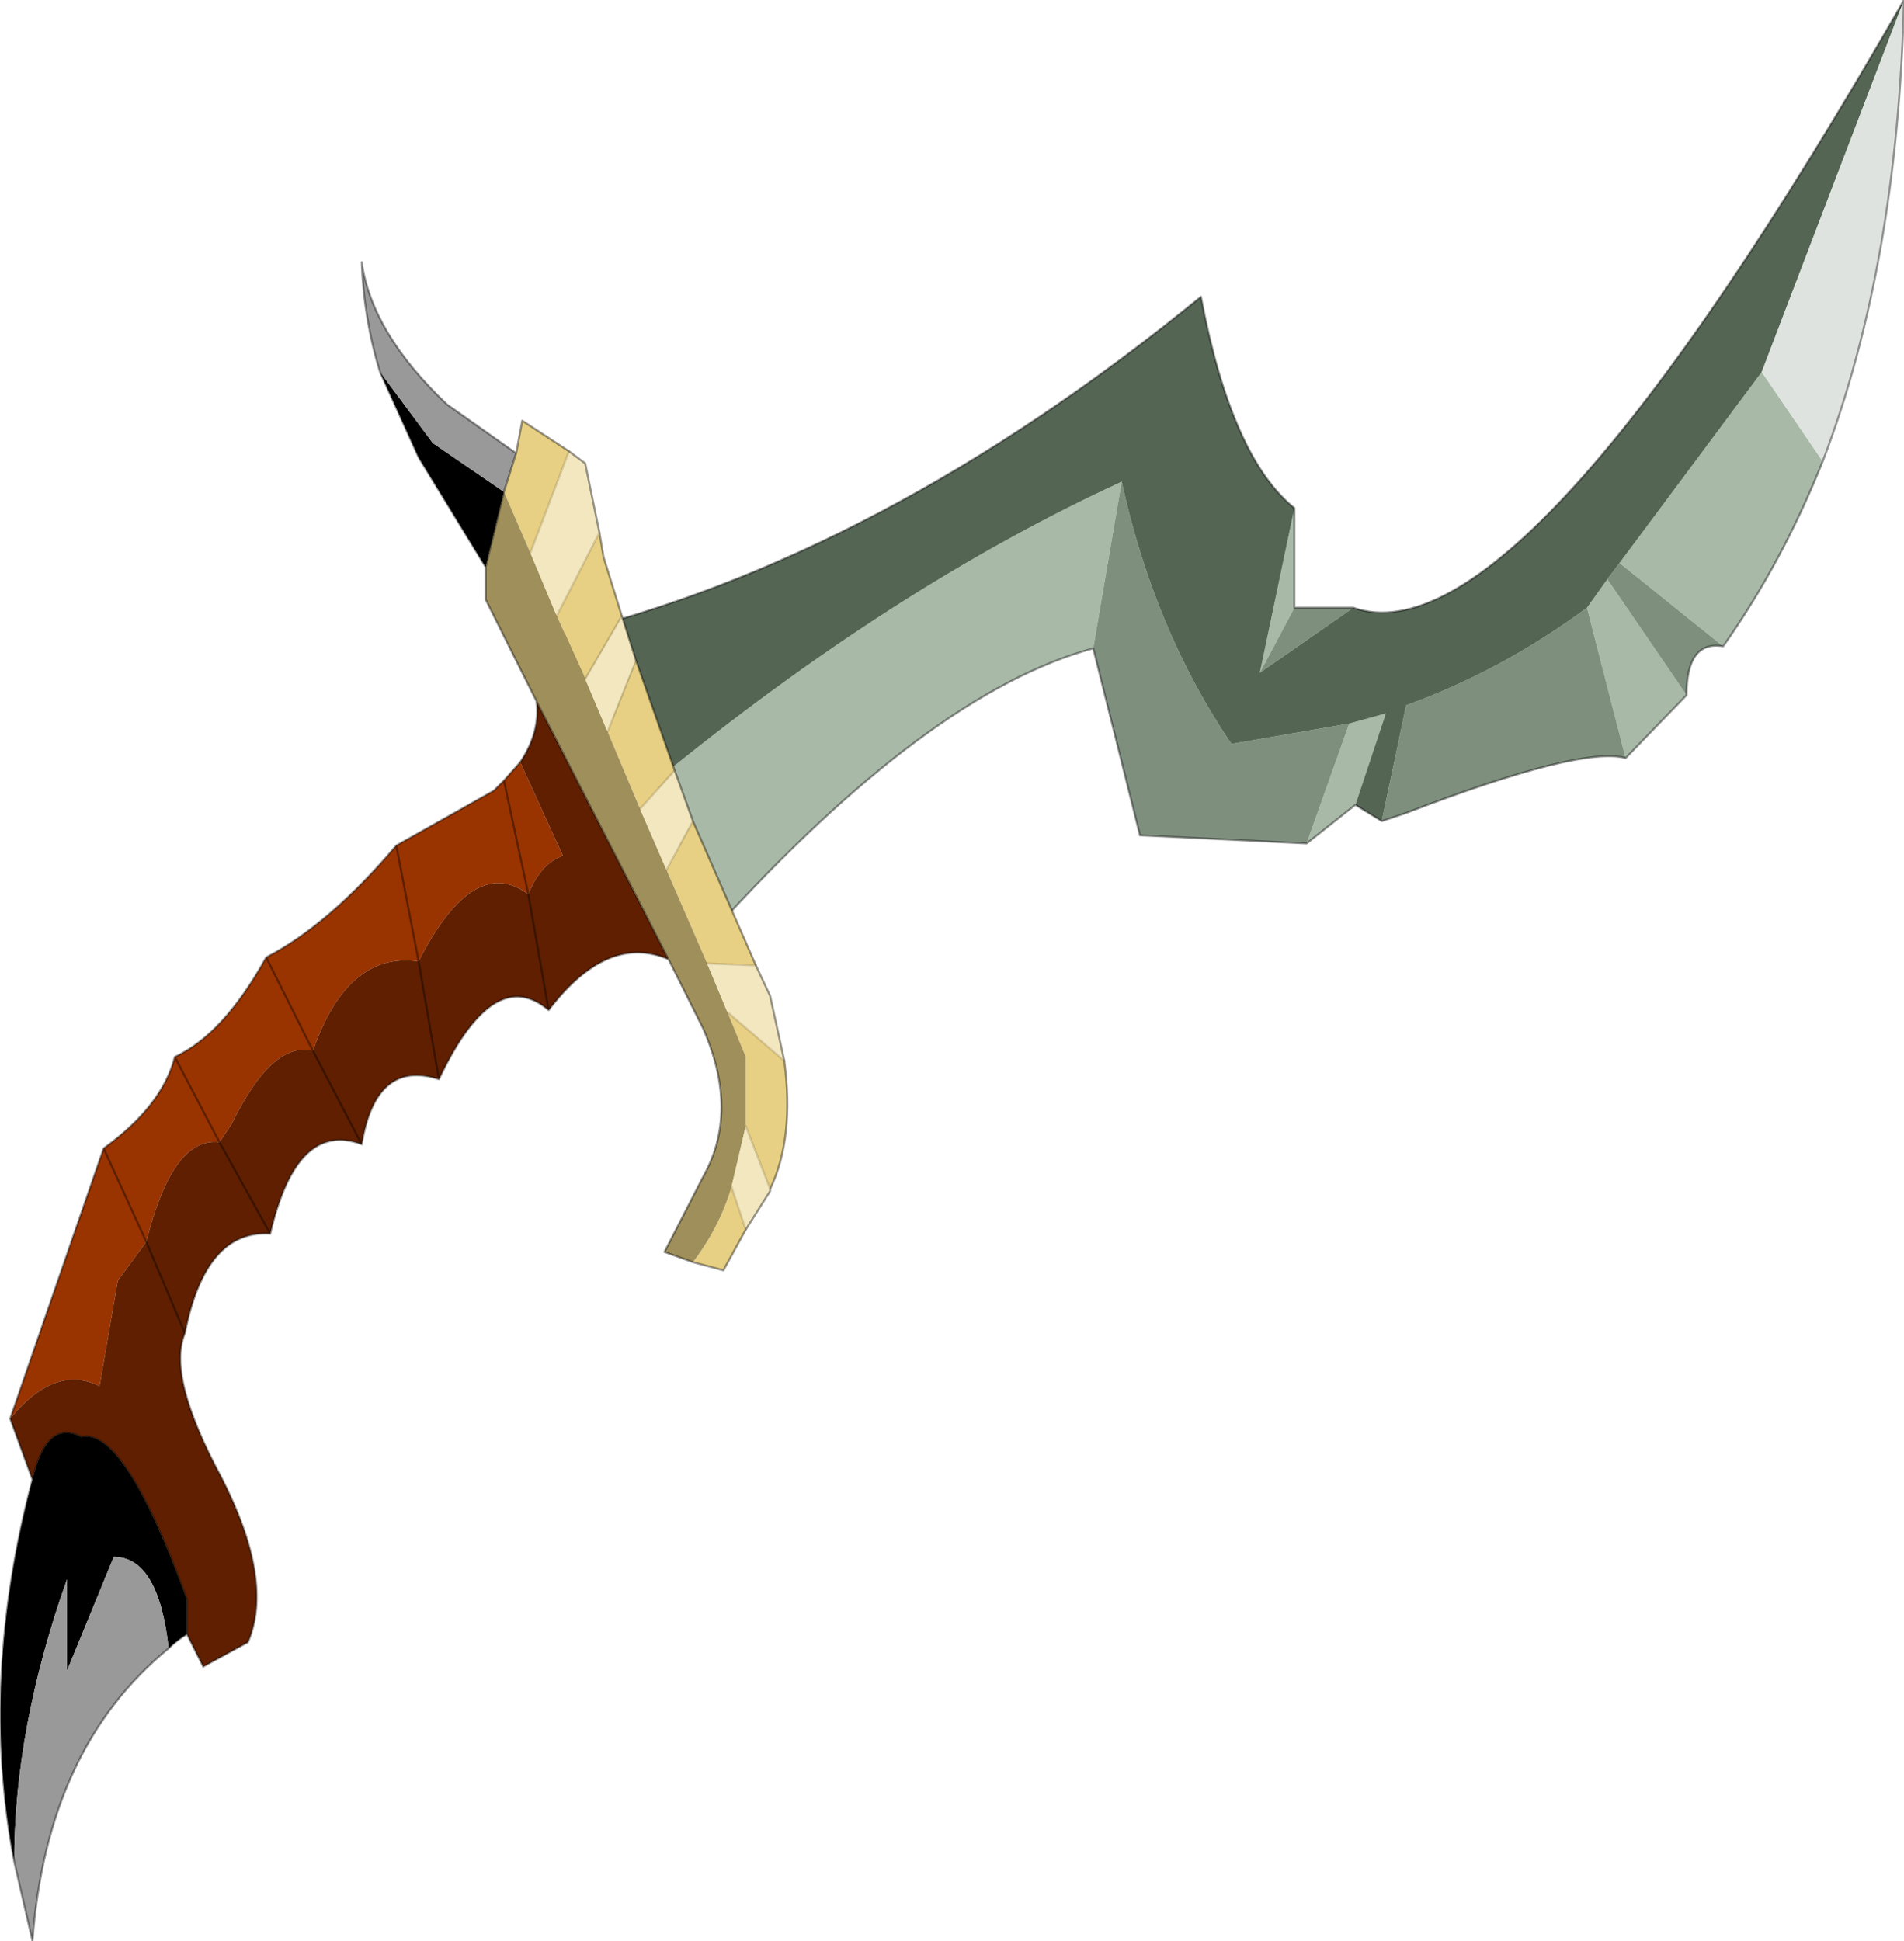 <?xml version="1.0"?>
<svg xmlns="http://www.w3.org/2000/svg" xmlns:xlink="http://www.w3.org/1999/xlink" width="46.85px" height="47.75px"><g transform="matrix(1, 0, 0, 1, -251.55, -176.6)"><use xlink:href="#object-0" width="46.85" height="47.75" transform="matrix(1, 0, 0, 1, 251.55, 176.6)"/></g><defs><g transform="matrix(1, 0, 0, 1, -251.55, -176.6)" id="object-0"><path fill-rule="evenodd" fill="#a8b9a8" stroke="none" d="M283.4 189.1L283.4 191.55L282.55 193.15L283.4 189.1M296.4 187.95Q295.4 190.45 293.95 192.5L291.4 190.45L294.9 185.75L296.4 187.95M293.05 193.7L291.55 195.25L290.6 191.55L291.1 190.85L293.05 193.7M284.9 196.4L283.7 197.35L284.75 194.4L285.65 194.15L284.9 196.4M278.45 192.55Q274.4 193.65 269.1 199.5L267.7 195.8Q273.5 191.05 279.15 188.45L278.45 192.55"/><path fill-rule="evenodd" fill="#7e8f7e" stroke="none" d="M283.4 191.55L284.85 191.55L282.55 193.15L283.4 191.55M293.95 192.5Q293.05 192.35 293.05 193.7L291.1 190.85L291.4 190.45L293.95 192.5M291.55 195.25Q290.45 194.95 286.15 196.6L285.55 196.8L286.15 193.95Q288.5 193.1 290.6 191.55L291.55 195.25M283.7 197.35L279.6 197.15L278.45 192.55L279.15 188.45Q279.95 192.1 281.85 194.9L284.75 194.4L283.7 197.35"/><path fill-rule="evenodd" fill="#546554" stroke="none" d="M284.85 191.55Q289 193 298.4 176.6L294.9 185.75L291.4 190.45L291.1 190.85L290.6 191.55Q288.5 193.1 286.15 193.95L285.55 196.8L284.9 196.4L285.65 194.15L284.75 194.4L281.85 194.9Q279.95 192.1 279.15 188.45Q273.5 191.05 267.7 195.8L265.25 192.25Q273.2 190.35 281.1 183.9Q281.85 187.85 283.4 189.1L282.55 193.15L284.85 191.55"/><path fill-rule="evenodd" fill="#dfe3df" stroke="none" d="M298.4 176.6Q298.25 183.1 296.4 187.95L294.9 185.75L298.4 176.6"/><path fill="none" stroke="#000000" stroke-opacity="0.4" stroke-width="0.05" stroke-linecap="round" stroke-linejoin="round" d="M283.4 189.1L283.4 191.55L284.85 191.55Q289 193 298.4 176.6Q298.25 183.1 296.4 187.95Q295.4 190.45 293.95 192.5Q293.05 192.35 293.05 193.7L291.55 195.25Q290.45 194.95 286.15 196.6L285.55 196.8L284.9 196.4L283.7 197.35L279.6 197.15L278.45 192.55Q274.4 193.65 269.1 199.5L267.7 195.8L265.25 192.25Q273.2 190.35 281.1 183.9Q281.85 187.85 283.4 189.1"/><path fill-rule="evenodd" fill="#993300" stroke="none" d="M254.1 204.85L255.15 207.15L254.1 204.85L251.8 211.5Q252.9 210.15 254 210.7L254.45 208.1L255.15 207.15Q255.8 204.55 256.95 204.7L255.85 202.6L256.95 204.7L257.25 204.25Q258.25 202.2 259.25 202.45L258.1 200.15Q257.05 202.05 255.85 202.6Q255.55 203.8 254.1 204.85M263.95 195.8L264.35 195.35L265.4 197.65Q264.85 197.85 264.55 198.6L263.95 195.8L264.55 198.6Q263.2 197.6 261.85 200.25L261.3 197.4L263.7 196.05L263.95 195.8M261.3 197.4L261.85 200.25Q260.1 200 259.25 202.45L258.1 200.15Q259.65 199.35 261.3 197.4"/><path fill-rule="evenodd" fill="#5f1f00" stroke="none" d="M251.8 211.5Q252.9 210.15 254 210.7L254.45 208.1L255.15 207.15Q255.8 204.55 256.95 204.7L257.25 204.25Q258.25 202.2 259.25 202.45Q260.1 200 261.85 200.25Q263.2 197.6 264.55 198.6Q264.85 197.85 265.4 197.65L264.35 195.35Q264.85 194.6 264.75 193.85L268 200.2Q266.5 199.55 265.05 201.45Q263.7 200.3 262.35 203.15Q260.8 202.65 260.45 204.75Q258.85 204.15 258.2 206.95Q256.6 206.85 256.1 209.4Q255.65 210.45 257 212.95Q258.3 215.5 257.65 217L256.55 217.6L256.15 216.8L256.15 215.95Q254.6 211.7 253.55 211.95Q252.7 211.5 252.35 213L251.8 211.5M255.15 207.15L256.1 209.4L255.15 207.15M265.05 201.45L264.55 198.6L265.05 201.45M262.35 203.15L261.85 200.25L262.35 203.15M258.2 206.95L256.95 204.7L258.2 206.95M260.45 204.75L259.25 202.45L260.45 204.75"/><path fill-rule="evenodd" fill="#000000" stroke="none" d="M252.35 213Q252.7 211.5 253.55 211.95Q254.6 211.7 256.15 215.95L256.15 216.8Q255.9 216.95 255.7 217.15Q255.45 214.9 254.35 214.9L253.2 217.7L253.2 215.45Q251.9 219.1 251.9 222.4Q251.05 217.9 252.35 213M260.9 185.75L262.2 187.5L263.95 188.7L263.5 190.55L261.85 187.85L260.9 185.75"/><path fill-rule="evenodd" fill="#999999" stroke="none" d="M255.7 217.15Q252.7 219.6 252.35 224.35L251.9 222.4Q251.9 219.1 253.2 215.45L253.2 217.7L254.35 214.9Q255.45 214.9 255.7 217.15M264.25 187.75L263.95 188.7L262.2 187.5L260.9 185.75Q260.5 184.45 260.45 183.05Q260.7 184.8 262.55 186.55L264.25 187.75"/><path fill-rule="evenodd" fill="#e7d083" stroke="none" d="M263.95 188.7L264.25 187.75L264.4 186.95L265.55 187.7L264.6 190.2L263.95 188.7M265.25 191.75L266.3 189.7L266.4 190.3L266.85 191.75L265.95 193.3L265.25 191.75M267.2 192.85L268.15 195.55L267.3 196.5L266.5 194.6L267.2 192.85M268.6 196.8L270.15 200.35L268.95 200.3L267.95 198L268.6 196.8M270.85 202.7Q271.1 204.6 270.5 205.85L269.9 204.3L269.9 202.6L269.45 201.5L270.85 202.7M269.9 206.85L269.35 207.85L268.6 207.65Q269.25 206.8 269.55 205.8L269.9 206.85"/><path fill-rule="evenodd" fill="#9f8f5a" stroke="none" d="M263.95 188.7L264.6 190.2L265.25 191.75L265.95 193.3L266.5 194.6L267.3 196.5L267.95 198L268.95 200.3L269.45 201.5L269.9 202.6L269.9 204.3L269.55 205.8Q269.25 206.8 268.6 207.65L267.9 207.4L268.85 205.55Q269.75 203.95 268.85 201.9L268 200.2L264.75 193.85L263.5 191.35L263.5 190.55L263.95 188.7"/><path fill-rule="evenodd" fill="#f2e7bf" stroke="none" d="M264.6 190.2L265.55 187.7L265.95 188L266.3 189.7L265.25 191.75L264.6 190.2M266.85 191.75L267.2 192.85L266.5 194.6L265.95 193.3L266.85 191.75M268.15 195.55L268.6 196.8L267.95 198L267.3 196.5L268.15 195.55M270.15 200.35L270.5 201.1L270.85 202.7L269.45 201.5L268.95 200.3L270.15 200.35M270.5 205.85L270.5 205.9L269.9 206.85L269.55 205.8L269.9 204.3L270.5 205.85"/><path fill="none" stroke="#000000" stroke-opacity="0.4" stroke-width="0.05" stroke-linecap="round" stroke-linejoin="round" d="M255.15 207.15L254.1 204.85L251.8 211.5L252.35 213Q252.7 211.5 253.55 211.95Q254.6 211.7 256.15 215.95L256.15 216.8L256.55 217.6L257.65 217Q258.3 215.5 257 212.95Q255.65 210.45 256.1 209.4L255.15 207.15M256.95 204.7L255.85 202.6Q255.55 203.8 254.1 204.85M255.7 217.15Q252.7 219.6 252.35 224.35L251.9 222.4Q251.05 217.9 252.35 213M255.7 217.15Q255.9 216.95 256.15 216.8M263.95 188.7L264.25 187.75L262.55 186.55Q260.7 184.8 260.45 183.05Q260.5 184.45 260.9 185.75L261.85 187.85L263.5 190.55L263.5 191.35L264.75 193.85Q264.85 194.6 264.35 195.35L263.95 195.8L264.55 198.6L265.05 201.45Q266.5 199.55 268 200.2L268.85 201.9Q269.75 203.95 268.85 205.55L267.9 207.4L268.6 207.65L269.35 207.85L269.9 206.85L270.5 205.9L270.5 205.85Q271.1 204.6 270.85 202.7L270.5 201.1L270.15 200.35L268.6 196.8L268.15 195.55L267.2 192.85L266.85 191.75L266.4 190.3L266.3 189.7L265.95 188L265.55 187.7L264.4 186.95L264.25 187.75M263.5 190.55L263.95 188.7M265.05 201.45Q263.7 200.3 262.35 203.15Q260.8 202.65 260.45 204.75Q258.85 204.15 258.2 206.95Q256.6 206.85 256.1 209.4M264.75 193.85L268 200.2M263.95 195.8L263.7 196.05L261.3 197.4L261.85 200.25L262.35 203.15M258.1 200.15Q257.05 202.05 255.85 202.6M259.25 202.45L258.1 200.15Q259.65 199.35 261.3 197.4M256.95 204.7L258.2 206.95M259.25 202.45L260.45 204.75"/><path fill="none" stroke="#513600" stroke-opacity="0.188" stroke-width="0.05" stroke-linecap="round" stroke-linejoin="round" d="M264.6 190.2L265.55 187.7M265.25 191.75L266.3 189.7M266.5 194.6L267.2 192.85M267.95 198L268.6 196.8M267.3 196.5L268.15 195.55M269.9 204.3L270.5 205.85M269.45 201.5L270.85 202.7M268.95 200.3L270.15 200.35M269.55 205.8L269.9 206.85M265.95 193.3L266.85 191.75"/></g></defs></svg>
